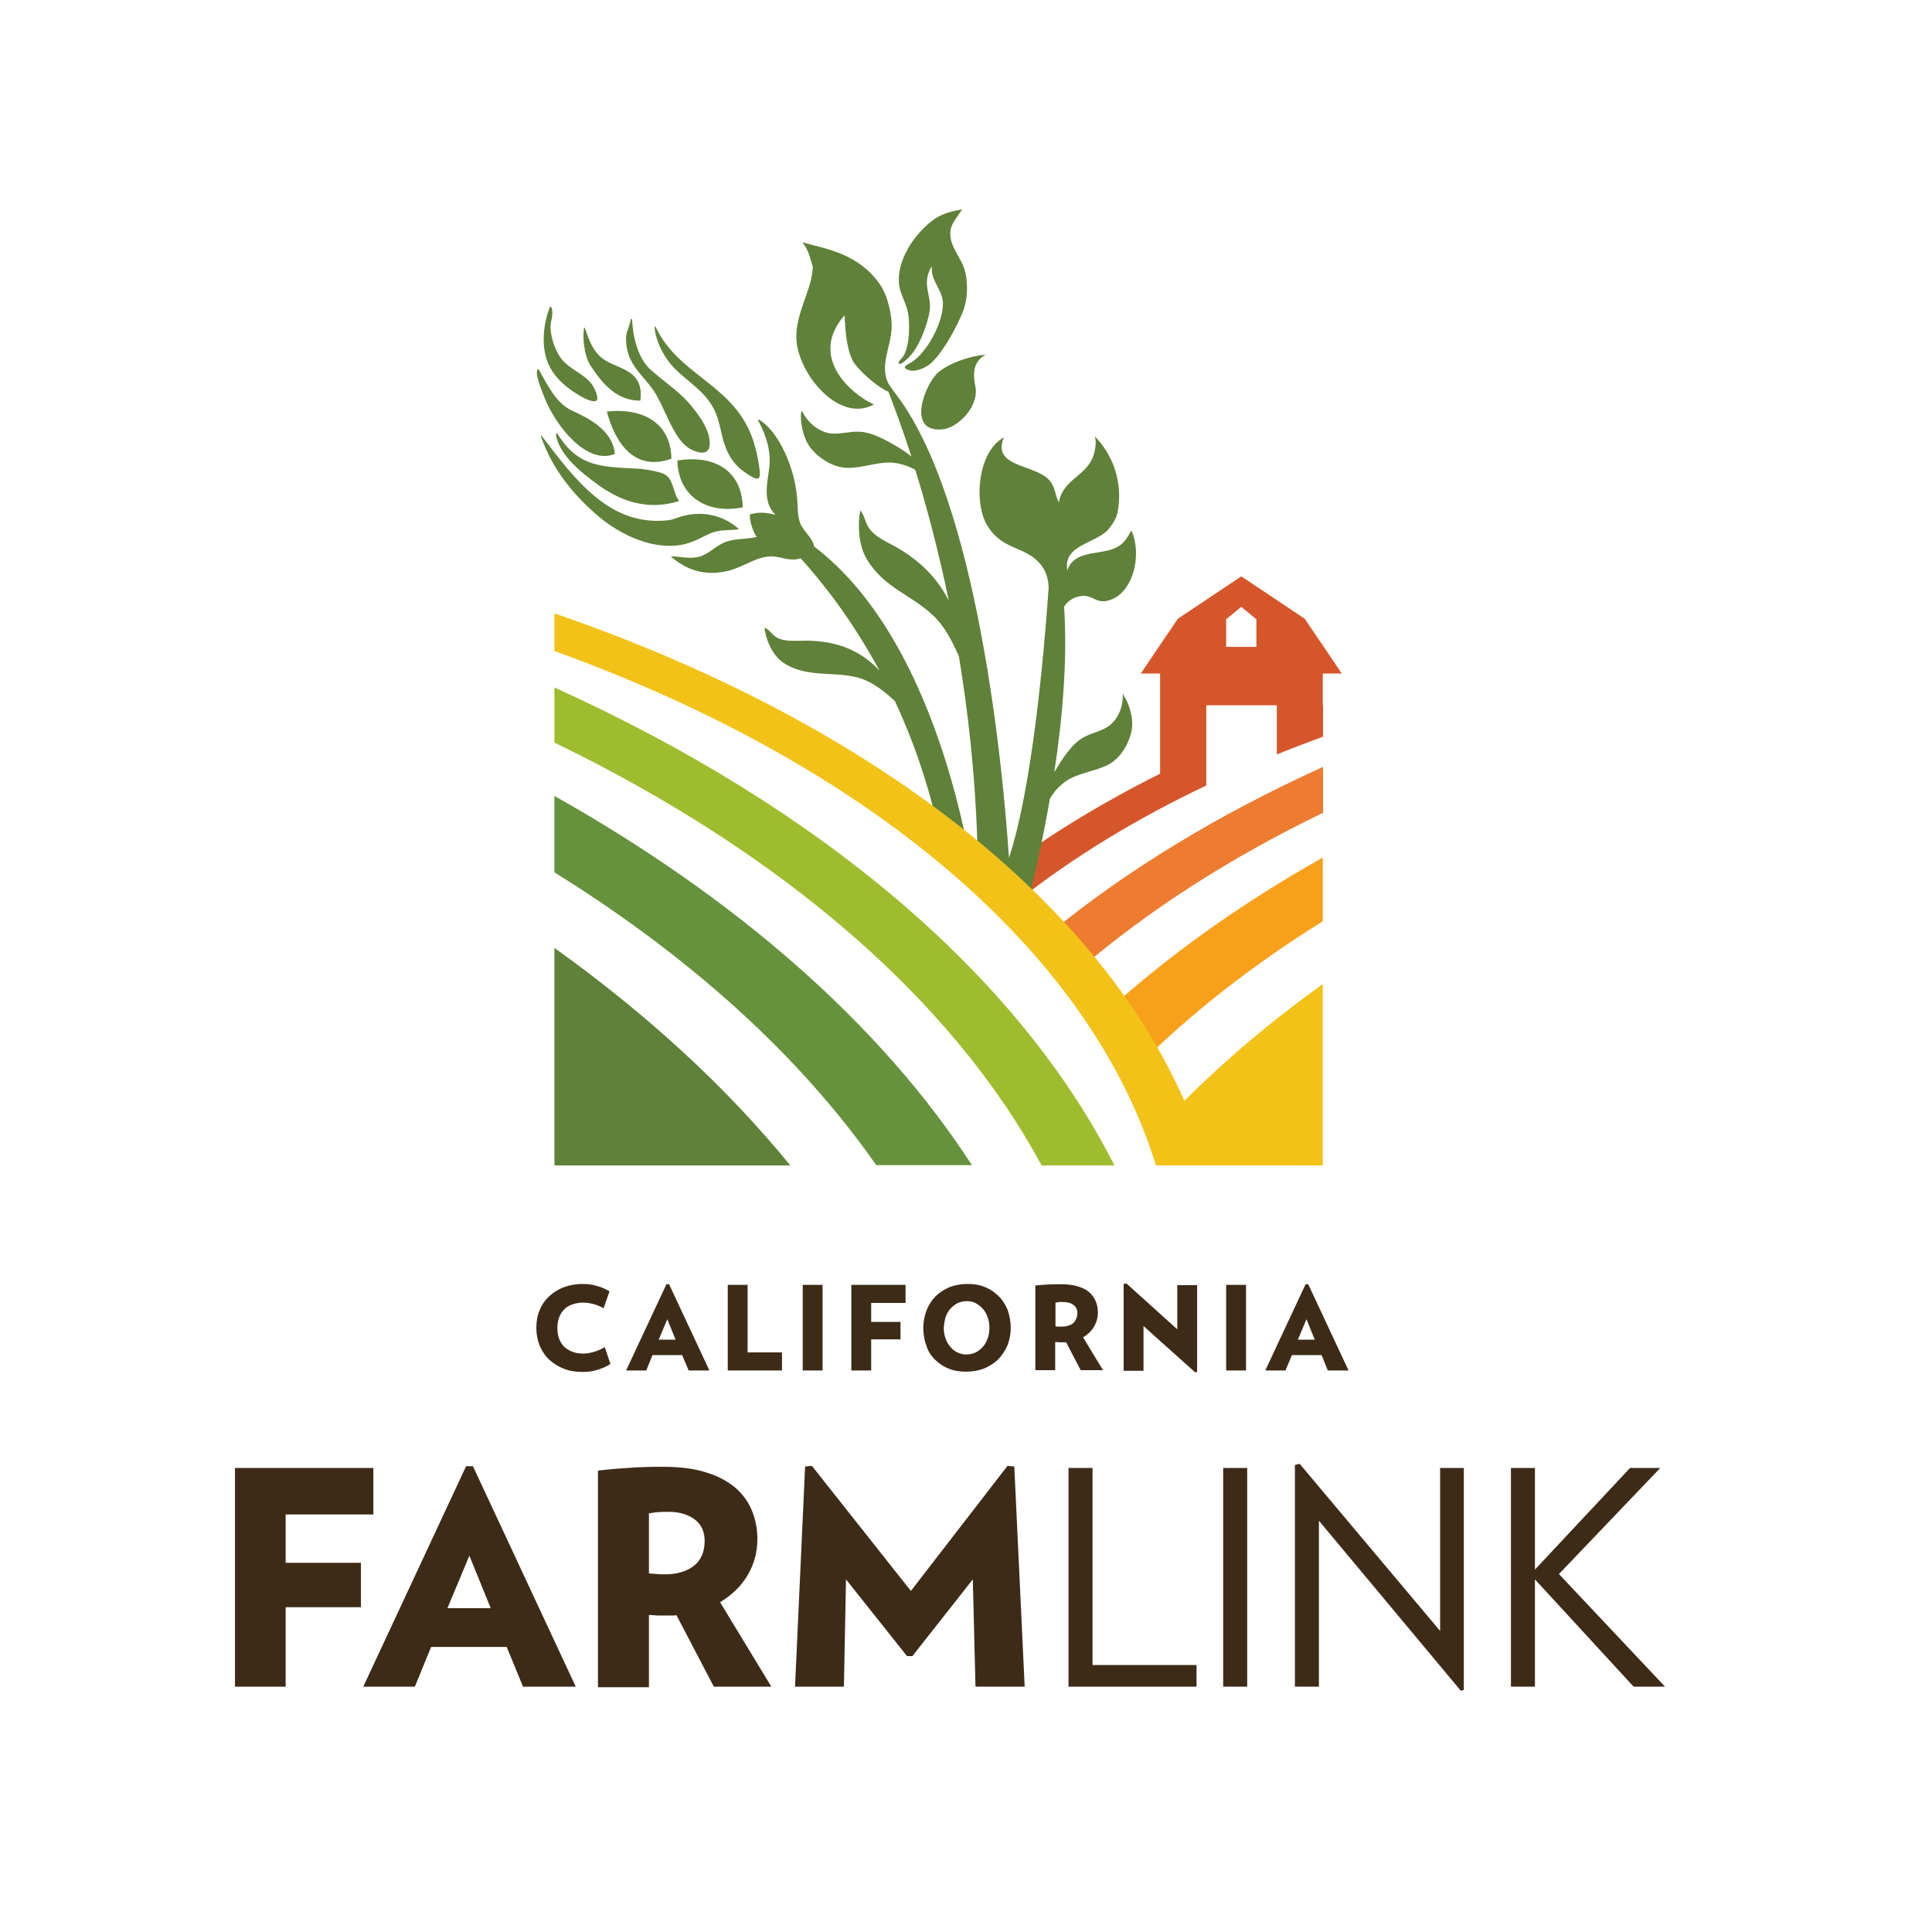 <?xml version="1.0" encoding="utf-8"?>
<!-- Generator: Adobe Illustrator 19.2.1, SVG Export Plug-In . SVG Version: 6.00 Build 0)  -->
<svg version="1.1" id="layer" xmlns="http://www.w3.org/2000/svg" xmlns:xlink="http://www.w3.org/1999/xlink" x="0px" y="0px"
	 viewBox="0 0 652 652" style="enable-background:new 0 0 652 652;" xml:space="preserve">
<style type="text/css">
	.st0{fill:#3D2B18;}
	.st1{fill:#F9A01B;}
	.st2{fill:#ED7C31;}
	.st3{fill:#67923D;}
	.st4{fill:#5F8139;}
	.st5{fill:#9FBC2E;}
	.st6{fill:#D6562B;}
	.st7{fill:#F2C218;}
</style>
<g>
	<path class="st0" d="M96.4,511.1H126v-15.7H79.3v73.8h17.1v-26.8h25.4v-15H96.4V511.1z M420.5,433.6h-6.7v28.9h6.7V433.6z
		 M220.2,457.3h10l2.2,5.2h7l-13.6-29.1h-0.9l-13.6,29.1h6.8L220.2,457.3z M225.2,445.2l2.8,6.9h-5.7L225.2,445.2z M315.4,458.7
		c1.3,1.3,2.8,2.4,4.6,3.1c1.8,0.8,3.8,1.1,6.1,1.1c2.2,0,4.3-0.4,6.1-1.1c1.8-0.8,3.4-1.8,4.7-3.1c1.3-1.3,2.3-2.9,3.1-4.7
		c0.7-1.8,1.1-3.8,1.1-5.9c0-2.1-0.4-4.1-1-5.9c-0.7-1.8-1.7-3.4-3-4.7c-1.3-1.3-2.8-2.4-4.6-3.1c-1.8-0.8-3.8-1.1-6-1.1
		c-2.2,0-4.3,0.4-6.1,1.1c-1.8,0.8-3.4,1.8-4.7,3.1c-1.3,1.3-2.3,2.9-3,4.7c-0.7,1.8-1.1,3.8-1.1,5.9c0,2.1,0.3,4.1,1,5.9
		C313.1,455.8,314.1,457.4,315.4,458.7 M319.1,444.5c0.4-1.1,0.9-2,1.6-2.8c0.7-0.8,1.5-1.4,2.4-1.9c0.9-0.4,2-0.7,3.1-0.7
		c1.2,0,2.2,0.2,3.1,0.7s1.7,1.1,2.4,1.9c0.7,0.8,1.2,1.7,1.6,2.8c0.4,1.1,0.6,2.3,0.6,3.6c0,1.3-0.2,2.5-0.6,3.6
		c-0.4,1.1-0.9,2-1.6,2.8c-0.7,0.8-1.5,1.4-2.4,1.9c-0.9,0.4-2,0.7-3.1,0.7c-1.1,0-2.2-0.2-3.1-0.7c-0.9-0.4-1.8-1.1-2.4-1.9
		c-0.7-0.8-1.2-1.7-1.6-2.8c-0.4-1.1-0.6-2.3-0.6-3.6C318.6,446.8,318.8,445.6,319.1,444.5 M157.3,494.8l-34.7,74.4H140l5.5-13.4
		H171l5.5,13.4h17.8l-34.7-74.4H157.3z M151,542.7l7.4-17.7l7.2,17.7H151z M294,452h9.9v-5.9H294v-6.4h11.6v-6.1h-18.3v28.9h6.7V452
		z M277.6,433.6h-6.7v28.9h6.7V433.6z M397.3,448.6l-17.2-15.5l-0.9,0.2v29.3h6.7v-15.1l17.4,15.6l0.7-0.1v-29.3h-6.7V448.6z
		 M448.1,462.5h7l-13.6-29.1h-0.9l-13.6,29.1h6.8l2.2-5.2h10L448.1,462.5z M438,452.1l2.9-6.9l2.8,6.9H438z M204.1,454.6
		c-1.1,0.7-2.3,1.2-3.6,1.6c-1.3,0.4-2.5,0.6-3.7,0.6c-1.3,0-2.6-0.2-3.6-0.6c-1.1-0.4-2-1-2.8-1.7c-0.7-0.7-1.3-1.7-1.7-2.7
		c-0.4-1.1-0.6-2.3-0.6-3.6c0-1.3,0.2-2.6,0.6-3.6c0.4-1.1,1-2,1.7-2.7c0.7-0.8,1.7-1.3,2.8-1.7c1.1-0.4,2.3-0.6,3.6-0.6
		c1.2,0,2.4,0.2,3.5,0.5c1.2,0.3,2.3,0.8,3.4,1.4l2-5.7c-1.3-0.8-2.7-1.4-4.2-1.8c-1.5-0.5-3.1-0.7-4.8-0.7c-2.4,0-4.5,0.4-6.4,1.1
		c-1.9,0.7-3.6,1.8-5,3.1c-1.4,1.3-2.5,2.9-3.2,4.7c-0.8,1.8-1.1,3.8-1.1,6c0,2.1,0.4,4.1,1.1,5.9c0.8,1.8,1.8,3.4,3.2,4.7
		c1.4,1.3,3.1,2.4,5,3.1c1.9,0.8,4.1,1.1,6.4,1.1c1.7,0,3.3-0.2,4.9-0.7c1.6-0.5,3.1-1.1,4.4-2L204.1,454.6z M486,550.4L438.6,494
		l-1.6,0.4v74.8h8.1v-56l47.9,57.4l1-0.3v-74.9h-8V550.4z M526.1,531.2l34.2-35.8h-10.2L518,529.7v-34.3h-8.1v73.8h8.1v-36.2
		l33.3,36.2h10.6L526.1,531.2z M368.7,495.4h-8.1v73.8h43.2v-7.3h-35.1V495.4z M412.8,569.2h8.1v-73.8h-8.1V569.2z M252.3,531.6
		c2.2-3.7,3.3-7.8,3.3-12.2c0-3.4-0.6-6.5-1.8-9.5c-1.2-3-3.1-5.6-5.6-7.8c-2.6-2.2-5.9-4-9.9-5.2c-4-1.3-8.9-1.9-14.7-1.9
		c-4.4,0-8.3,0.1-11.8,0.4c-3.5,0.2-6.8,0.5-10,0.9v73.1H219V545c1.2,0.1,2.2,0.1,3.1,0.2c0.9,0,1.9,0,3.2,0h1.5
		c0.4,0,0.9,0,1.5-0.1l12.6,24.1h19.4L243,540.7C247,538.3,250.1,535.3,252.3,531.6 M234.2,528.4c-2.4,1.9-5.7,2.9-9.8,2.9
		c-1,0-1.9,0-2.6-0.1s-1.7-0.1-2.8-0.2v-20.3c1.2-0.2,2.3-0.3,3.2-0.4c0.9-0.1,2.1-0.1,3.4-0.1c3.7,0,6.6,0.9,8.9,2.6
		c2.2,1.7,3.3,4.1,3.3,7.2C237.8,523.7,236.6,526.5,234.2,528.4 M372.3,462.5l-6.8-11.2c1.6-0.9,2.8-2.1,3.7-3.6
		c0.9-1.5,1.3-3.1,1.3-4.8c0-1.3-0.2-2.6-0.7-3.7c-0.5-1.2-1.2-2.2-2.2-3.1c-1-0.9-2.3-1.5-3.9-2c-1.6-0.5-3.5-0.7-5.8-0.7
		c-1.7,0-3.2,0-4.6,0.1c-1.4,0.1-2.7,0.2-3.9,0.3v28.6h6.7v-9.5c0.5,0,0.9,0,1.2,0.1c0.3,0,0.8,0,1.3,0h0.6c0.2,0,0.4,0,0.6,0
		l4.9,9.4H372.3z M362.1,446.6c-0.9,0.7-2.2,1.1-3.8,1.1c-0.4,0-0.7,0-1,0c-0.3,0-0.7,0-1.1-0.1v-8c0.5-0.1,0.9-0.1,1.3-0.2
		c0.4,0,0.8,0,1.3,0c1.4,0,2.6,0.3,3.5,1c0.9,0.7,1.3,1.6,1.3,2.8C363.5,444.7,363,445.8,362.1,446.6 M252.3,433.6h-6.7v28.9h18.3
		v-6.1h-11.6V433.6z M340,494.7l-32.6,42.2l-33.4-42.2l-2.3,0.2l-3.4,74.3h16.5l0.7-36.2l20.6,25.9h1.8l20.4-25.9l0.9,36.2h16.6
		l-3.5-74.3L340,494.7z"/>
	<path class="st1" d="M373.7,341.2c4,6.3,7.5,12.5,10.5,18.4c17.6-17.6,38.5-33.9,62.2-48.7v-21.5
		C418.9,304.9,394.4,322.3,373.7,341.2"/>
	<path class="st2" d="M354.2,315c3.6,4,6.9,8.1,10,12.2c23.1-19.8,50.8-37.7,82.3-52.9v-15.5C411.2,274.8,380.1,293.7,354.2,315"/>
	<path class="st3" d="M187.1,268.6v25.8c45.9,28.5,82.9,62,108.6,98.8H328C297.2,345.7,248.6,303.2,187.1,268.6"/>
	<path class="st4" d="M187.1,319.9v73.4h79.6C245.2,366.9,218.4,342.3,187.1,319.9"/>
	<path class="st5" d="M187.1,232v18.6c76.1,36.9,134,86.3,164.4,142.7h24.6C343.2,328.5,276.1,272.3,187.1,232"/>
	<path class="st6" d="M446.3,227.3h6.5l-4.3-6.4l-8.2-12.1l-21.4-14.3l-21.4,14.3l-8.2,12.1l-4.3,6.4h6.5v33.8
		c-21,10.5-40.1,22.3-56.9,35.3c3.1,2.5,6,5,8.9,7.6c18.4-14.5,39.7-27.6,63.6-38.9v-27.1h23.8v16.6c5.1-2.1,10.3-4,15.6-6V238
		c0,0,0,0-0.1,0V227.3z M424,218.3h-10.2v-9.4h0.1l5-4.1l5,4.1h0.1V218.3z"/>
	<path class="st4" d="M226.6,154.8c-0.3-13.7-11.9-17.1-21.8-15.9C207.7,149.8,214.3,159.2,226.6,154.8 M250.7,171.2
		c-0.5-13.8-11.3-17.6-22.1-15.8C228.9,168,239.2,173.6,250.7,171.2 M332.6,119.7c-5.3,0.4-12.2,2.8-16,6c-4.3,3.7-11,20.3,1.4,19.2
		c5.3-0.5,12.4-7.7,11.2-14.3C328.2,125.7,328.5,122.1,332.6,119.7 M231.7,150.7c2.3,1.8,7.6,3.8,7.8-0.6c0.3-5.3-4.3-10.9-7.2-14.3
		c-3.2-3.7-9-7.6-12.9-11.2c-4-3.7-5.8-10.5-6.1-17c-0.1,0-0.3,0.1-0.4,0.1c-0.2,1.9-1.5,4-1.6,6c-0.3,9.8,6.3,12.8,10.2,19.6
		C224.9,139.3,227.3,147.2,231.7,150.7 M241,138.2c2.2,4.4,2.2,8.7,4,13.1c1.5,3.8,4,6.6,6.7,8.3c0.6,0.4,3.5,2.6,4.4,1.7
		c0.7-0.7,0.1-3.8-0.1-5.1c-0.4-2.4-0.9-4.6-1.6-6.9c-6.1-19.6-25.2-22.1-33.1-38.9c0-0.1-0.1-0.1-0.2-0.1c0-0.1-0.1-0.1-0.2-0.1
		c0.2,4.2,2.5,8.9,4.9,12C230.3,128,237.5,131.1,241,138.2 M303.3,122.6c0.5,0.9,2.7-1.3,3.4-2c3.7-3.6,6.4-11.6,7-15.5
		c0.9-5.4-3-9.3,0.8-15.3c-0.6,4.8,3.5,7.8,3.7,12.3c0.3,6.5-5.5,17.3-11,20.4c-1.2,0.7-3.2,1.5-0.5,2.4c2.1,0.7,4.9-0.5,6.7-1.7
		c4-2.9,9.6-12.7,11.8-18.7c1.4-3.9,1.3-8.3,0.8-11.5c-0.9-6-6.1-9.6-5.2-15.4c0.4-2.5,2.9-5.3,3.9-6.9c0,0,0,0-0.1,0
		c-3.4,0.5-7.1,1.5-9.9,3.7c-6.6,5-12.1,13.8-11.3,21.5c0.4,3.6,2.5,6.3,3.1,10c0.5,3.3,0.6,10.6-1.6,14.2
		C304.5,120.9,303,121.9,303.3,122.6 M188,146.2c-0.1,0-0.2,0-0.3,0.1c-0.1,0.1,0,0.8,0,1c1.6,6.8,8.6,12.2,13.3,15.7
		c7.6,5.7,17,9.6,28.2,6.1c-2.4-3.2-1.7-7.8-5.5-9.3c-1.5-0.6-5.9-1.6-9.7-1.7C201.1,157.6,194.4,156.6,188,146.2 M274.7,184.4
		c-0.2-2.5-3.8-5.5-4.6-7.7c-1.1-2.8-0.8-5.7-1.1-8.7c-0.8-10.2-6.3-22.6-12.9-26.4c-0.1,0.1-0.4,0.1-0.3,0.2
		c3.2,5.9,4.4,11,3.8,16.1c-0.5,4.4-2.5,11.5,2.1,15.8c-2.7-0.6-5.5-1.1-8.6-0.1c-0.3,2,1.2,6.4,2.3,7.6c-3.7,0.9-7.2,0.4-10.8,1.8
		c-3.6,1.5-5.6,4.3-9.2,5c-3.3,0.7-6.8-0.4-9-0.2c4.6,4,10.9,7,19.5,4.8c5.7-1.5,9.7-5.1,15-4.8c2.7,0.1,5.6,1.7,9,0.7
		c0.1,0,0.2-0.1,0.3-0.1c7.9,8.7,17.6,21.3,26.6,37.9c-7.3-7.8-15.8-10-24.8-10.1c-3.5,0-7.4,0.5-10.1-1.2c-1.3-0.8-2.7-3-3.9-3.1
		c0.5,4,2.6,9.2,6.3,11.7c7.6,5.2,16.7,2.9,25,5c4.6,1.2,8.8,4.3,12.7,8c7.2,15.4,13.4,33.7,16.9,55l10,8.1
		C328.7,299.8,319.4,218.3,274.7,184.4 M216.1,135.2c1.5-11.6-9.3-10.3-14-15.3c-2.2-2.3-3.4-5.2-4.7-9.2c0-0.1-0.1-0.1-0.3-0.1
		c-0.6,3.7,0.1,9.5,2.2,12.8C203.5,129.9,208.5,135.3,216.1,135.2 M379.1,234.2c-0.1,0-0.1,0.1-0.2,0.1c0.2,4.8-2,8.9-5,10.9
		c-2.5,1.7-5.9,2.2-8.7,3.9c-2.8,1.7-5.3,5-7.3,8.1c-0.7,1.1-1.4,2.2-2.1,3.4c2.7-17.7,4.5-37.8,3.3-55.9c1.5-2.2,3.8-3.6,6.8-3.6
		c2.4,0,4.2,2.1,6.9,1.8c9.4-1.2,12.9-15.4,9-23.9c-1,1.9-2,3.5-3.3,4.6c-5.1,4.5-15.7,1-18.3,8.9c-1.6-8.6,9.6-9.1,13.7-13.7
		c1.4-1.6,2.9-3.8,3.3-6.1c1.9-10.4-2-19.5-7.5-25.2c-0.1,0-0.2,0-0.2,0.1c0.5,1.1,0.2,3.4-0.1,4.7c-1.7,8.4-10.5,8.7-12.1,17.3
		c-1.6-3.6-1.2-6.4-4.6-8.8c-5.6-4-17.9-3.9-13.9-13.2c-8.6,4.7-10.1,20.7-6.2,28.7c1.5,3.1,4.2,5.8,7.4,7.4c3.5,1.8,7.2,2.8,10,5.5
		c2.7,2.5,3.7,5.5,3.9,9c-1.7,24.6-5.8,68.4-13.4,91.3c-1.8-27.1-10.2-121.7-39.1-157.7c-0.3-0.6-1.1-1.5-1.5-2.2
		c-3.2-6.1,0.7-12.2,1-18.9c0.2-4.1-1.3-11-4-14.8c-7.2-10.3-18-11.9-26.1-14.1c2.2,2.8,2.6,5.5,3.5,8.2c-0.2,7.9-6.2,16-5.5,25
		c0.9,11.6,14.5,27.9,26.1,21.5c-7.7-3.5-22.2-16-9.9-30.1c0.3,4.3,0.4,10.1,2.6,15c1.2,2.8,8.3,9.2,12.2,10.8
		c1.7,4.3,4.5,11.8,7.8,21.9c-2.1-1.8-4.5-3.2-6.8-4.5c-3.3-1.9-7.2-3.7-10.5-3.9c-3.4-0.2-6.7,0.9-9.8,0.6
		c-3.7-0.4-7.6-3.1-9.8-7.5c-0.1,0-0.1,0-0.2,0c-0.1,0.1-0.1,0.2-0.1,0.3c-0.5,2.8,0.5,8.6,3.1,12c3,3.8,7.9,6.7,12.4,6.8
		c4.9,0.1,9.7-1.9,14.6-1.8c2.7,0.1,5.9,1,8.4,2.5c3.7,11.9,7.7,26.8,11.3,44.1c-4.4-8.6-10.7-14-17.8-18.1
		c-3.4-1.9-7.3-3.4-9.4-6.8c-1-1.6-1.6-4.7-2.7-5.5c-0.9,4.7-0.6,11.5,2.1,16.2c5.6,9.7,15.1,12.2,22.4,19.1
		c3.7,3.4,6.4,8.4,8.8,13.9c3.1,18.8,5.5,39.8,6.2,62.4l8.9,10.6c-0.1,0.3-0.3,0.7-0.4,1l7.4,13.6c0,0,4.7-16.9,8.6-39.5
		c1.5-2.8,4.1-5.3,6.6-6.7c4.2-2.3,9.2-2.7,13.4-5c3.8-2.1,6.7-6.8,7.6-11.4c0.8-4.1-1-9.5-2.7-11.7
		C379.2,234.4,379.2,234.3,379.1,234.2 M239.5,180.1c3.5-1.6,7.2-1,9.9-1.5c-4.5-4.2-11.7-6.6-19.5-4.3c-1.4,0.4-2.6,1-3.9,1.2
		c-20,2.6-31.9-13.6-43.2-28.4c-0.1-0.1-0.1-0.1-0.3,0c3.8,11.2,11.1,20,19.3,27c7.5,6.4,19,12,29.4,9.5
		C234.7,182.7,237.2,181.1,239.5,180.1 M207.5,153.2c-0.8-8.4-9.5-12.3-14.4-14.6c-5.5-2.5-8.3-8.7-11.3-13.9
		c-0.1,0-0.2-0.1-0.3-0.1c-1.2,1.2,1.3,7.1,2.3,9.7C187.7,144,198.1,157,207.5,153.2 M196.1,133.8c1.1,0.6,4.3,2.3,5.3,1.3
		c0.8-0.8-0.9-4.4-1.6-5.3c-2.8-4-8.3-5.2-11.1-9.8c-1.5-2.4-2.7-5.9-2.9-9.1c-0.2-2.8,1.3-4.4,0.2-7.4c-0.1,0-0.2,0-0.3,0.1
		c0,0-0.1,0-0.1,0c-1.8,4.2-3.5,12.9-0.4,19.5C187.5,128.1,192.1,131.5,196.1,133.8"/>
	<path class="st7" d="M399.7,371.5c-30.9-69.9-108.8-128.8-212.6-164.5v12.7C291.8,257.5,367.5,320,390.1,393.3h56.3v-61.2
		C429.1,344.5,413.5,357.7,399.7,371.5"/>
</g>
</svg>
